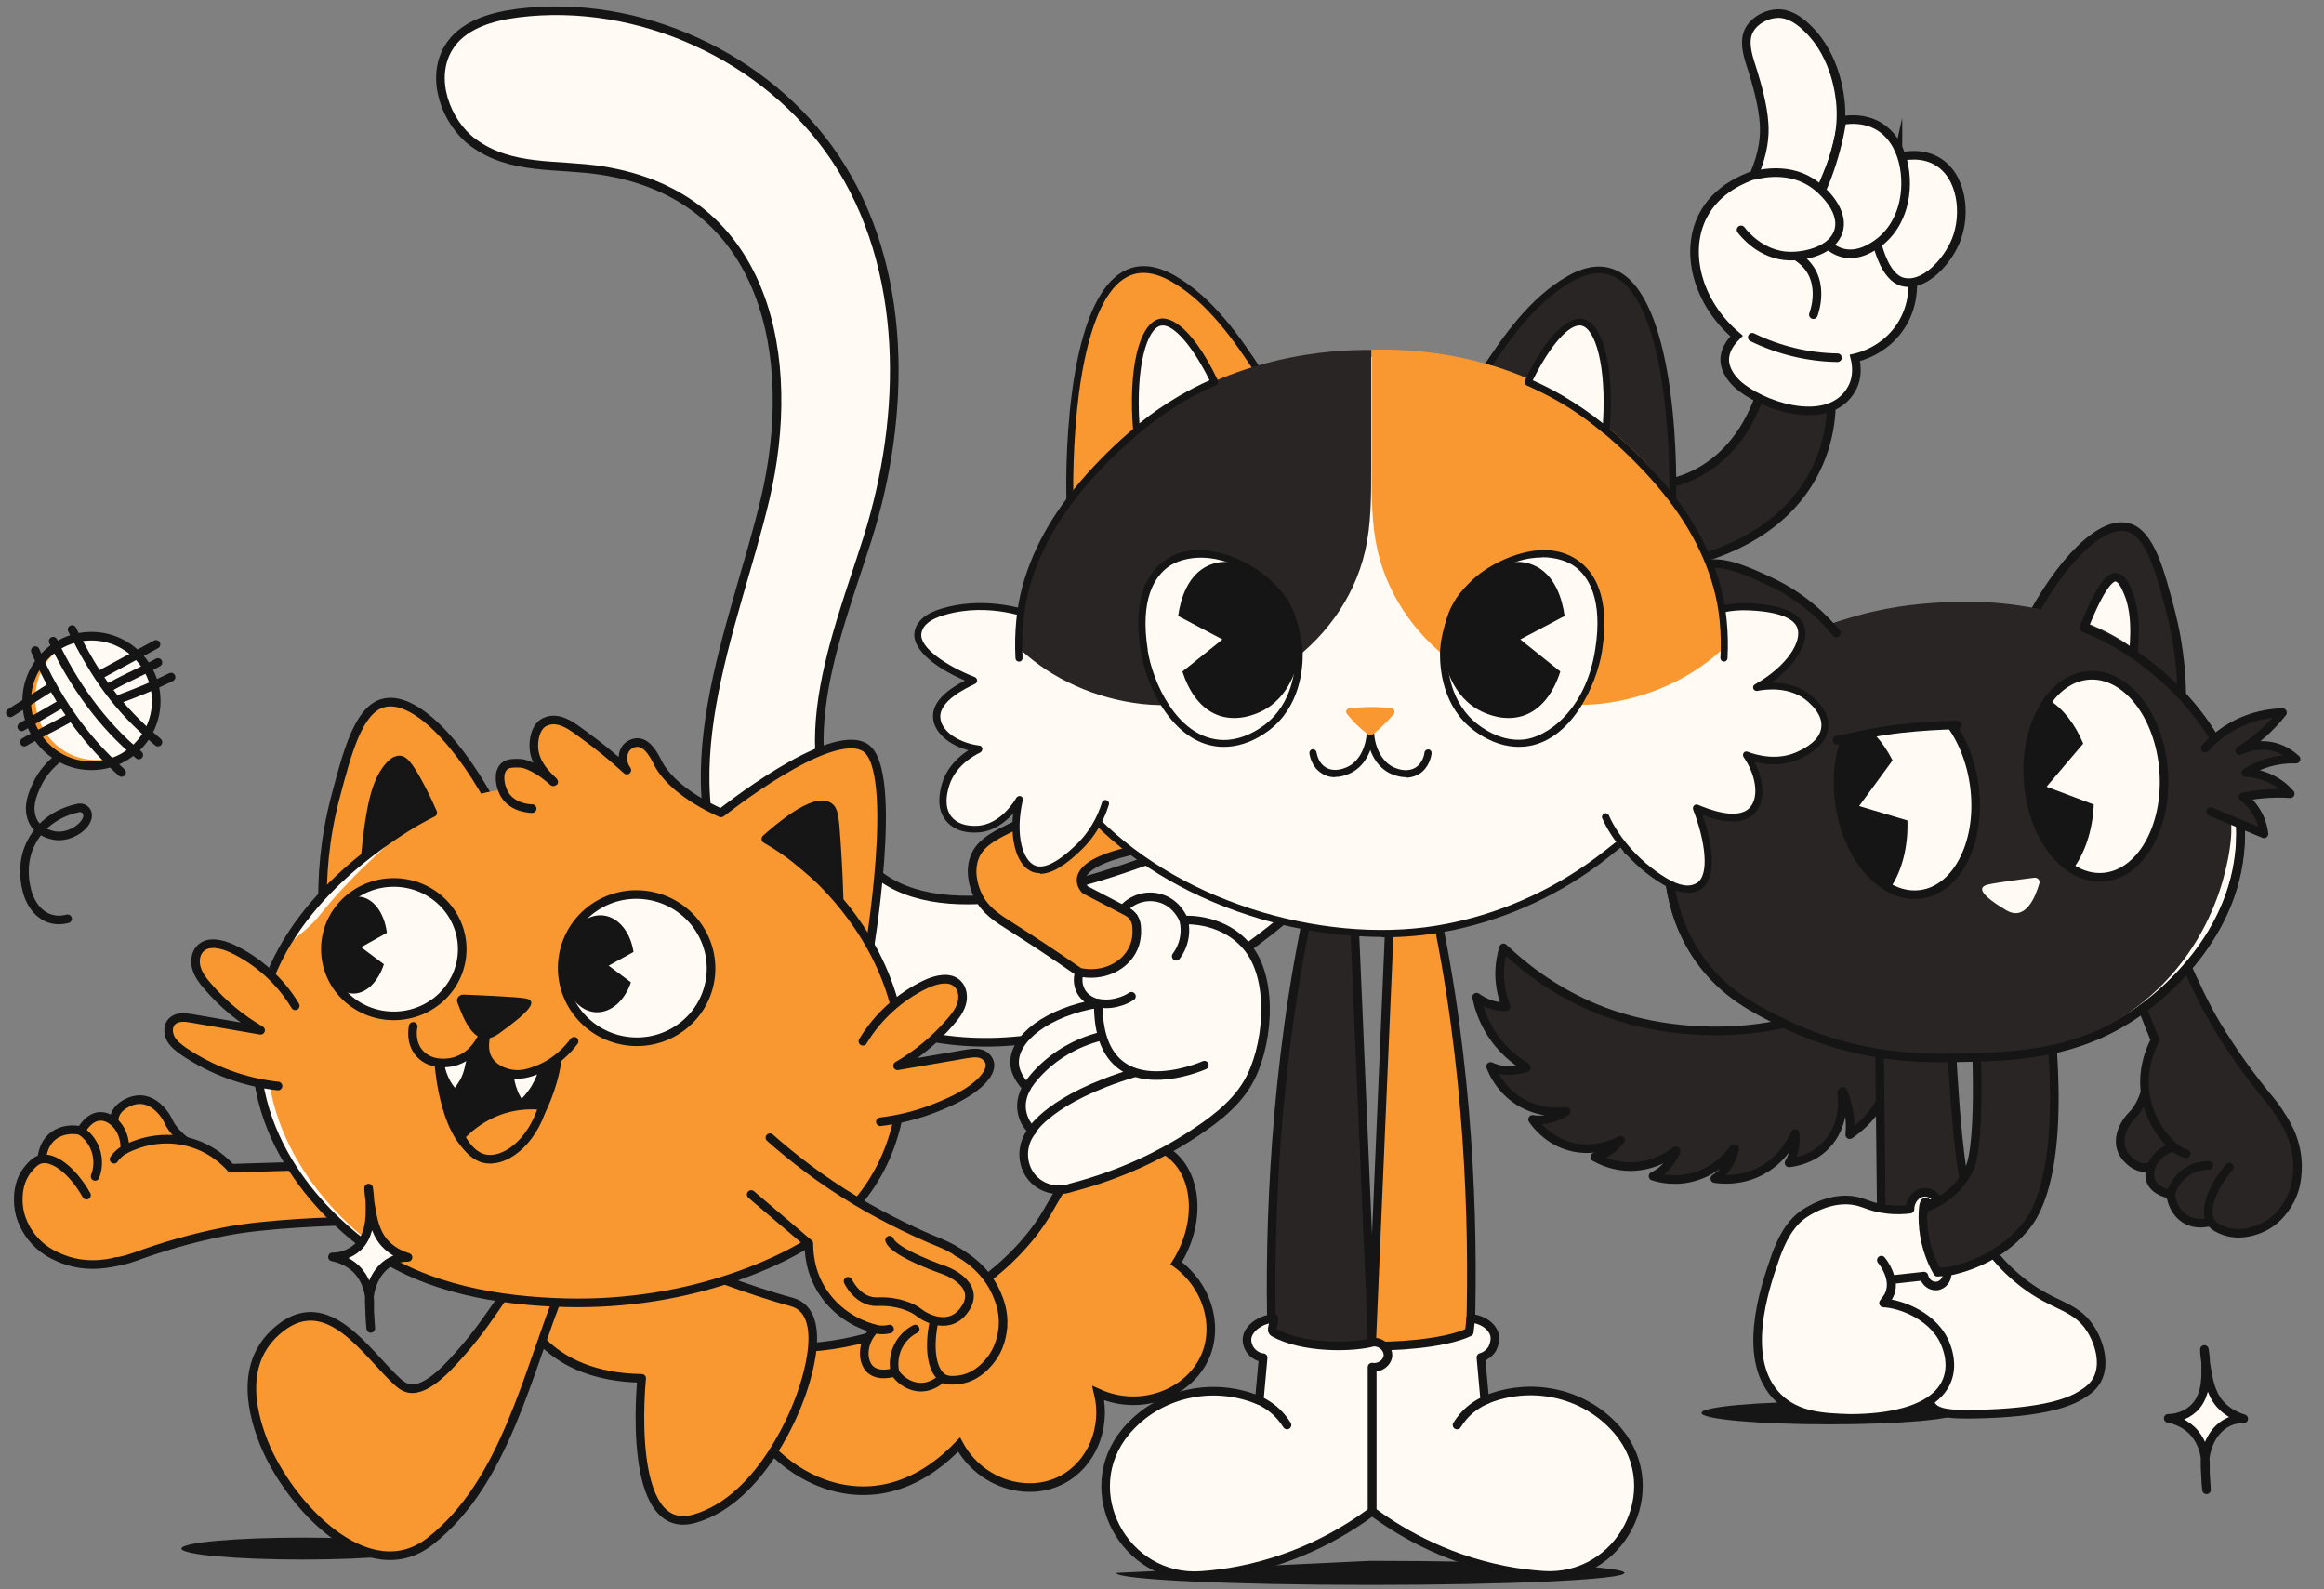<?xml version="1.0" encoding="UTF-8"?>
<svg id="Camada_1" xmlns="http://www.w3.org/2000/svg" xmlns:xlink="http://www.w3.org/1999/xlink" version="1.1" viewBox="0 0 1080 738.5">
  <rect x="0" y="0" width="1080" height="738.5" fill="#808080" stroke="none"/>
  <!-- Generator: Adobe Illustrator 30.0.0, SVG Export Plug-In . SVG Version: 2.1.1 Build 123)  -->
  <defs>
    <style>
      .st0 {
        stroke-miterlimit: 10;
        stroke-width: 4px;
      }

      .st0, .st1, .st2, .st3, .st4, .st5, .st6 {
        fill: #fffaf3;
      }

      .st0, .st1, .st2, .st3, .st5, .st7, .st8, .st9, .st10, .st11, .st12, .st13, .st14, .st15, .st16 {
        stroke: #151515;
      }

      .st1 {
        stroke-miterlimit: 10;
        stroke-width: 4px;
      }

      .st2 {
        stroke-miterlimit: 10;
        stroke-width: 4px;
      }

      .st3, .st4, .st9, .st10, .st11, .st13, .st14, .st15 {
        stroke-miterlimit: 10;
      }

      .st3, .st5, .st7, .st8, .st9, .st10, .st11, .st12, .st13, .st14, .st15, .st16 {
        stroke-width: 4px;
      }

      .st17, .st7, .st14 {
        fill: none;
      }

      .st4 {
        stroke: #161616;
        stroke-width: 2px;
      }

      .st5, .st7, .st8, .st10, .st11, .st12, .st13, .st16 {
        stroke-linecap: round;
      }

      .st5, .st7, .st8, .st12, .st16 {
        stroke-linejoin: round;
      }

      .st18 {
        fill: #151515;
      }

      .st8 {
        fill: #fff;
      }

      .st9, .st10, .st12, .st19 {
        fill: #f99830;
      }

      .st11 {
        fill: #1a0f08;
      }

      .st20, .st13, .st15, .st16 {
        fill: #292524;
      }

      .st21 {
        clip-path: url(#clippath);
      }

      .st22 {
        fill: #161616;
      }
    </style>
    <clipPath id="clippath">
      <path class="st17" d="M855.4,445.2l-10.9-98c9.5-2.2,19.8-4.2,30.7-5.8,14.8-2.2,28.6-3.5,41.3-4.2,31.9,50.3,35.4,80.4,22.5,83.6-1.1.3-83.6,24.4-83.6,24.4Z"/>
    </clipPath>
  </defs>
  <path class="st3" d="M552.5,392.4c-53.2,21.5-118.4,39.7-147.9,10.9-43.7-42.7-17-103.8-1.5-152.9,18-56.9,19.4-125.7-15-177C356.5,26.3,296.8-1,240.6,6.1c-12.5,1.6-26.1,5.6-32.4,16.5-8.3,14.2-.9,34.2,11.5,43.5,17.7,13.2,39.2,9.9,59.7,13.1,78,12,91.4,88.3,76.2,152.5-14.1,59.8-47.9,131.4-11.8,189.9,0,0,22.8,36.8,66.9,54.1,62.6,24.5,146.2-4.7,211.3-72.1"/>
  <g>
    <ellipse class="st22" cx="140.5" cy="719.5" rx="56.2" ry="5.1"/>
    <path class="st9" d="M149.9,420.6c-.2-12.4.6-30,6-50.3,5.5-20.8,10.6-40.3,22-43.6,14.1-4,35.6,17.3,53.3,51.8"/>
    <g>
      <path class="st12" d="M101,549s.5-10.9-8-14.8c-8.5-3.9-13.2-9.7-14.7-13.2-1.5-3.4-9-14.8-20.4-7.9-11.4,6.9.7,19.8.7,19.8,0,0,17.4,18,16.6,24.3"/>
      <path class="st12" d="M142.6,541.7l-35.2,1.1c-2.6-2.9-9.1-9.4-19.8-12.2-14.7-3.9-26.7,2-29.6,3.5.4-9.1-5.8-15.5-11.3-15.4-5.4,0-8.8,6.3-9,6.7-1.1-.3-6.3-1.5-11.5,1.4-6.7,3.8-6.8,11.9-6.9,12.7-2.1,2.3-12.2,11.9-10.1,23.5,1.8,10.1,11.8,19.4,26,22.8,9.2,2.2,18.8,1.3,27.6-1.9,11.8-4.3,25.8-8.6,41.8-11.7,18.7-3.7,49.9-4.8,63.8-5"/>
      <path class="st12" d="M44.2,546.6c.6-1.5,2-5.8.6-11-1.6-6.1-5.9-9.3-7.1-10.1"/>
      <path class="st12" d="M58,534.1s-2.8,1.3-5,4.5"/>
      <path class="st10" d="M40.2,555.3c-6.7-11.8-15.7-18.4-21.6-16.6-2.3.7-4,2.7-5.1,4-4.9,5.5-5,12.3-5,14.6-.1,9.2,4.8,15.7,6.3,17.6,4.4,5.6,9.7,8.1,12.5,9.3,11.3,5.1,22.1,3.1,26.5,2"/>
    </g>
    <path class="st4" d="M419.1,487.6c.7,10.5,2.3,39-16,65.1-13.1,18.7-29.8,26.8-45.1,34.3-37.9,18.4-72.8,18.2-89.1,17.9-30.7-.6-64.7-1.2-97.2-24.6-7.4-5.3-52.9-38.1-52.9-92.7s55.9-94.6,64.8-99.8c31.9-18.6,62.8-17.9,85.2-17.5,25.6.6,71.5,1.5,108.8,35.7,12.9,11.8,38.4,40.1,41.3,81.6h.2Z"/>
    <path class="st12" d="M334.5,378.2s51.1-41,67.5-30.9,1.5,97.2,1.5,97.2"/>
    <path class="st9" d="M282.1,548.5s-6.4,138.7,64.5,103.7c2,22.1,52.9,67.2,99.1,19,9.9,18.3,32.1,24.8,48.1,16.2,13.3-7.1,20.5-23.7,16.6-40.1,20.1,9.1,42.9-.3,50-17.8,5.8-14.3.4-32.3-13.8-42.6,11.6-18.6,9.8-39.7-1.5-49.7-7.1-6.3-17.7-8.1-26.6-6-17.6,4.2-26.4,22.8-31.9,32.1-30.1,50.7-114.2,77-148.6,55.1-12.2-7.8-19.8-21.1-21.5-35.4-4.8-39.9,2.1-43.5,2.1-43.5l-36.6,9.1h0Z"/>
    <path class="st12" d="M320.1,588.5s27.6,11,47.7,16.4,3.4,46,3.4,46c0,0-16,45.4-48.4,54.7s-24.6-65.2-24.6-65.2c-44.3-.7-54.4-29.2-54.4-29.2l12.7-43.2,46.3-3.1,17.4,23.5h-.1Z"/>
    <path class="st9" d="M234.4,601.5c-6,8.9-12.1,17.8-19.2,25.9-5.1,5.8-16.3,19.3-25.1,17.7-2.1-.4-3.9-1.7-5.4-3.1-14.4-13.2-32.2-42.7-54.6-24.8-17.2,13.7-14.8,34.7-7.5,53.1,11.5,28.7,48.2,68.5,77.3,45.8,35-27.4,45.2-78.8,61.2-118"/>
    <path class="st19" d="M418.7,487.6c.7,10.5,2.3,39-15.7,65.1-18.2,26.5-49.7,39.6-79.9,46.7-33.3,7.8-68.5,7.9-101.9.2-16.6-3.8-31.5-9.2-45.3-19.3-7.2-5.3-52-38.1-52-92.7s10.8-44.9,25-62.8c7.7-9.7,16.4-18.6,25.5-27.1,8.8-8.3,18-15.8,28.8-21.3,12.5-6.3,23.3-8.4,26.6-9,13.1-2.3,25.7-1.5,41.5-.5h1c26.2,1.7,69.8,4.6,105.8,39.1,8.3,8,37.5,36.7,40.6,81.6h0Z"/>
    <path class="st7" d="M169.9,396.6c.7-6.7,1.4-13.4,2.7-20.1,1.2-6.3,3-13.4,6.8-18.7,2.8-3.8,4.7-4.7,6.3-4.7s3.8,1.4,9.6,12.4c2.6,4.9,4.5,9.1,5.8,12.1-4.5,2.2-10.5,5.5-17.3,10.1-13.6,9.2-64.9,44.1-64.8,99.8,0,54.6,45.6,87.4,52.9,92.7,25.8,18.6,60.3,24.4,91.6,25.1,27.1.6,54.4-3.6,79.9-12.7,22.2-7.9,45.9-20.2,59.8-40,18.3-26.1,16.7-54.7,16-65.1-2.9-41.5-28.4-69.7-41.3-81.6-7.1-6.5-14.5-11.8-22-16.1,4.6-4.1,22.3-19.7,29.3-15,2.3,1.5,2.7,4.7,3.5,17.1.7,10.7,1.1,19.7,1.3,26.7"/>
    <path class="st22" d="M215.3,462.1c-2,0-3.5,1.9-2.7,3.8,2.9,7.5,8.1,22.4,19.3,14.3,14.7-10.6,18.5-15.4,11.9-16.4-5-.7-20.9-1.4-28.5-1.7h0Z"/>
    <path class="st18" d="M201.9,493.2c.1,2.3,2.6,39.4,21.1,45.6,1.1.4,3.8,1.3,7.4.9,7.5-.7,13.2-6.8,17.2-12.7,6.5-9.6,11.1-21.1,13.1-32.5.1-.9.3-1.7.4-2.6,0-.5,0-2.3.3-2.7-3.2,3.4-10.5,7.7-19.9,10.7-7.2,2.3-15.1-8.3-17.1-15.5-9.5,10.4-20.9,9.9-22.5,8.8h0Z"/>
    <path class="st12" d="M214.1,528.1c4.3,8.5,9.8,10,10.9,10.2,9.2,2.2,22.2-7.1,27.3-24.6-4-.4-10.7-.7-18.4,1.7-10.4,3.3-17,9.5-19.9,12.7h0Z"/>
    <path class="st6" d="M238.7,498.8c.1,2.2.6,5,1.9,8.2.5,1.3,1.2,2.5,1.8,3.5,1-1,2.1-2.3,3.2-3.8,2.2-3,3.5-6,4.3-8.3-3.7.1-7.4.2-11.1.3h0Z"/>
    <path class="st6" d="M206.6,495.1c.4,2,1.2,4.6,2.7,7.3.7,1.2,1.4,2.2,2.1,3,.8-1.1,1.7-2.4,2.5-3.8,1.7-3,2.3-6.8,2.8-9-3.4.6-6.6,2-10,2.5h-.1Z"/>
    <path class="st7" d="M192,476.9c-.2,1-1.4,7.4,2.8,12.3,4.4,5.2,11.2,4.8,13,4.6,6.7-.5,11-4.7,12-5.8,4-4.1,5-8.8,5.8-8.5,1,.3-1.9,6.7,1,12.3,2.5,4.9,8.2,6.5,9.4,6.8,5.5,1.5,10.1-.1,13.9-1.6,8.5-3.3,13.9-9.2,16.9-13.2"/>
    <g>
      <path class="st12" d="M349.1,555l26.8,22.8c0,3.9.4,13.1,6.4,22.3,8.3,12.8,21.1,16.5,24.3,17.3-6.4,6.5-6.1,15.4-2,19,4.1,3.5,10.8,1.3,11.2,1.1.6,1,3.6,5.4,9.5,6.7,7.5,1.7,13-4.3,13.6-4.8,3.1-.3,17-.6,23.3-10.6,5.5-8.7,4.3-22.3-3.9-34.4-5.3-7.8-13-13.6-21.8-17.1s-24.9-11-38.8-19.4c-16.3-9.8-29.5-20.1-39.9-29.3"/>
      <path class="st12" d="M425.3,617.5c-1.4.7-5.4,3-7.8,7.8-2.9,5.6-1.9,10.8-1.6,12.3"/>
      <path class="st12" d="M406.7,617.5s3,.9,6.7,0"/>
      <path class="st12" d="M434.1,613.8c-2.9,13.3-.8,24.2,4.8,26.8,2.2,1,4.8.7,6.5.5,7.3-.8,12-5.8,13.5-7.5,6.3-6.8,7-14.9,7.2-17.3.5-7.1-1.8-12.5-3-15.3-5-11.4-14.3-17.2-18.3-19.3"/>
      <path class="st12" d="M394.1,595.3s4.5,9.9,13.8,9.5,16.2,2.7,19.1,5c2.9,2.4,14.8,9.1,21.8-2.2s-9.6-17.3-9.6-17.3c0,0-23.7-8.1-25.8-14.1"/>
    </g>
    <path class="st22" d="M170.1,397.5c4.3-4.3,10.8-9.7,19.8-14,4.1-1.9,8-3.2,11.5-4.1-3-6.3-5.2-11.5-6.6-15.2-1.7-4.3-3.3-9.1-7.4-10.5-.7-.2-1.2-.3-1.6-.3s-1,.2-1.7.5c-4.1,1.5-7.2,6-10.3,18.6-1.5,6.1-3.1,14.6-3.6,25h0Z"/>
    <path class="st22" d="M355.9,390c4.4-4.1,21.9-20.1,28.9-15.6,2.5,1.6,2.7,5.1,3.8,21.6.7,11.1,1.3,19.5,1.5,22.8-11.4-9.6-22.8-19.2-34.2-28.8h0Z"/>
    <path class="st12" d="M401,483.8c6.9-11.5,17.3-20.9,29.4-26.6,4.8-2.2,11.1-3.7,14.7,0,2.3,2.3,2.7,6,1.8,9.1-.9,3.1-2.9,5.8-5.1,8.3-7,8.2-15.4,15.2-24.7,20.6,10.6-1.8,21.3-3.7,31.9-5.5,1.7-.3,3.4-.5,5.1-.4,1.4.1,2.9.6,4,1.6,5,4.5-.7,10.6-4.4,13.6-5.8,4.7-12.8,7.8-19.7,10.5-8,3.1-16.4,5.2-24.9,6.2"/>
    <path class="st12" d="M137.2,467.3c-6.9-11.5-17.3-20.9-29.4-26.6-4.8-2.2-11.1-3.7-14.7,0-2.3,2.3-2.7,6-1.8,9.1.9,3.1,2.9,5.8,5.1,8.3,7,8.2,15.4,15.2,24.7,20.6-10.6-1.8-21.3-3.7-31.9-5.5-3.2-.6-6.9-.9-9.2,1.3-2.1,2-2,5.5-.7,8s3.7,4.3,6.1,6c13,8.8,28.2,14.4,43.8,16.1"/>
    <path class="st12" d="M247.3,375.7c-.4,0-9.1,0-13-6.9-2.1-3.8-3-9.9,0-12.7,1.7-1.5,3.9-1.5,5.9-1.5s4.3,0,9.5,3.1c4.7,2.7,7.4,5.8,7.6,5.6.3-.3-8-6.1-9.1-14.7-.6-4.6.7-11.1,4.9-13.1,6.7-3.3,13.4,2.5,18.4,6.1,6.9,5,13.5,10.4,19.8,16.2-.5-.7-1.3-1.8-1.6-3.5-.1-.6-.9-4.3,1.5-7,1.3-1.5,3.4-2.4,5.4-2.3,4.8.3,8,7.2,9.2,9.6,3.3,6.4,11.8,15.2,29.2,23.1"/>
    <g>
      <ellipse class="st3" cx="183" cy="441" rx="31.8" ry="31"/>
      <ellipse class="st1" cx="295.9" cy="449.9" rx="34.2" ry="34.6" transform="translate(-194.8 671.7) rotate(-81)"/>
      <g>
        <path class="st18" d="M167.8,440.1l12-6.7c-1.2-9.3-6.3-16.3-12.9-16.8-8.2-.6-15.5,9-16.5,21.4-.9,12.4,5,23,13.1,23.6,6.3.5,12.2-5.2,14.9-13.6l-10.7-8h0Z"/>
        <path class="st18" d="M282.8,448.7l11.6-6.4c-1.4-9.3-7.1-16.4-14.5-17-9.1-.7-17.2,8.9-18.1,21.3s5.7,23,14.8,23.7c7.2.5,13.7-5.3,16.6-13.9l-10.3-7.7h-.1Z"/>
      </g>
    </g>
  </g>
  <g>
    <path class="st13" d="M1009.5,487.3s-10.4,3.2-11.2,12.5-4.7,15.7-7.4,18.3-10.9,13.5-.5,21.9c10.3,8.4,18.4-7.4,18.4-7.4,0,0,11-22.5,17.3-23.8"/>
    <path class="st16" d="M988.5,450.6l13,32.7c-1.8,3.4-5.7,11.8-4.8,22.8,1.3,15.2,10.9,24.5,13.4,26.7-8.7,2.7-12.6,10.7-10.6,15.9,1.9,5,8.9,6.2,9.3,6.2,0,1.2.7,6.5,5.2,10.4,5.8,5,13.5,2.3,14.2,2.1,2.9,1.2,15.3,7.4,25.5,1.6,8.9-5.1,14.3-17.7,12.6-32.2-1.1-9.4-5.1-18.1-11.2-25.4-8.1-9.7-16.8-21.4-25.2-35.4-9.8-16.3-21.5-45.3-26.4-58.4"/>
    <path class="st13" d="M1026.5,541.5c-1.6,0-6.1,0-10.6,3.2-5.2,3.6-6.7,8.7-7.1,10.1"/>
    <path class="st11" d="M1010,532.8s2.2,2.2,5.9,3.2"/>
    <path class="st13" d="M1036,542.3c-8.8,10.3-12,21-8.3,25.9,1.5,1.9,3.9,2.9,5.5,3.5,6.9,2.7,13.3.5,15.5-.2,8.7-3,13.1-9.8,14.4-11.9,3.8-6.1,4.3-11.9,4.5-14.9.9-12.4-4.6-21.9-7.1-25.6"/>
  </g>
  <path class="st16" d="M880.2,380.3l-28.1,8.4s6.1-.3,18.7,28.3c4.6,10.3,4.7,22.2-.3,32.2-14.5,28.9-75,37.8-121.2,22.2-23.9-8.1-40.7-21.6-50.6-31-.9,3-1.9,7.5-1.8,13,.2,6.3,1.8,11.3,3,14.4-1.5,0-3.4-.1-5.6-.7-3.7-.9-6.4-2.6-8.1-3.8.8,3.9,2.4,9.4,5.8,15.2,5.5,9.4,12.8,14.6,16.9,17.1,0,.2.2.4.4.5-1.6.6-9.2,2.9-16.6-.6,1.1,3,4.2,9.6,11.2,14.8,10.1,7.5,21.2,6.4,23.9,6.1-2.1,1.4-8.3,4.9-15.6,3.7,1.7,2.5,6.4,8.6,15,11.8,12.8,4.7,24-1.1,25.9-2.1-2.1,2.5-6.1,6.5-12,7.8,2.9,1.6,8,4,14.8,4.4,11.8.6,20.2-5.3,22.7-7.2h.3c-1,2.5-4.1,8.6-10.7,11.7,2.8.9,10.7,3,20,0,10.1-3.1,15.5-10.2,17.2-12.5.3,0,.5,0,.8-.2-.3,1.5-2.3,9.4-9.3,13.8,3.3.5,11.2,1.2,19.9-2.8,11.6-5.4,16.3-15.5,17.4-18.1.3,3.3.2,8.7-2.8,13.6,2.5-.3,10.6-1.4,17.1-8.1,9.5-9.8,7.6-23,7.3-24.5.2-.2.4-.4.6-.6.7,1.7,1.5,3.6,2,5.8,1.6,5.9,1.5,11,1.2,14.3,4-2.7,9.2-7.1,13.4-13.8,9.1-14.6,7.2-30.5,5.4-38.3,12.9-1.3,18.9-6.3,21.7-9.4,14-15.5,8-51.2-20.1-85.6h.2Z"/>
  <g>
    <g>
      <ellipse class="st22" cx="850.2" cy="656.5" rx="59.5" ry="5.3"/>
      <g>
        <path class="st3" d="M925.8,581.8c2.1,2.7,5.8,7.1,11.2,11.7,16.2,14,26.9,12.1,34.5,23.9,4.1,6.4,7,16.3,3.1,23.6-1.6,3-4,5-7.4,7.1-4.3,2.6-15.2,8.5-51,9-8.3,0-16.7,0-18.9-4.6-.8-1.7-.5-3.3-.4-4,1.1-7.9,1-12.5-31.3-47.9h0l4.8-18.8h55.4Z"/>
        <path class="st15" d="M906.4,474.3s2.6,74.4,9.8,86.3l-41.9,4.8-1.1-102.6,33.1,11.5h.1Z"/>
        <path class="st15" d="M894.8,561.1c2.4-.8,13.9-5.1,20.2-17.6,6.2-12.2,3.2-68.6,2.5-71,11.1-3.6,22.3-7.2,33.4-10.7.5,1.5,12.8,81.5-9.8,108.4-15.1,18-36.1,20.8-41.2,21.4-1.6-1.3-6.3-5.2-8.1-12.1-2.5-9.5,2.3-17.1,3.1-18.3h-.1Z"/>
        <path class="st5" d="M901,558.2c-1.4-2.7-4.1-4.3-6.8-4.2-3.5.2-6.6,3.6-6.6,7.8-2.5.3-6.4.6-11,0-6.8-.8-9.4-2.7-13.8-3.7-12.2-2.7-23.6,5.3-24.9,6.2-3.9,2.8-8.8,7.8-13.3,21.1-4.6,13.3-15.9,46.7,1.8,64,9,8.8,21.4,9.2,32.4,9.6,3.3,0,39,1,46.1-17.9,2.7-7.1.2-13.9-.5-15.8-4.9-13.7-21.2-19.6-29.1-19.9,0,0,5.1-4.3,3.4-10.8l15.4-1.7c.6,2.9,3.2,4.8,5.8,4.6,3-.2,5.5-3.3,4.9-6.7-1.5,0-2.9.2-4.4.3-1.2-2.1-2.5-4.6-3.5-7.4-3.4-9-3.6-17.2-3.1-22.7,0,0,.5-4.7,2.2-1.4l5.1-1.5h-.1Z"/>
        <path class="st8" d="M876,604.4c1.1-1.2,1.7-2.4,2.1-3.4,2.8-7.2-3.1-14.7-3.8-15.5"/>
      </g>
    </g>
    <g>
      <g>
        <path class="st15" d="M1013.9,328.2c.2-11-.6-26.6-5.3-44.5-4.8-18.4-9.4-35.7-19.5-38.6-12.4-3.6-31.6,15.4-47.2,45.8"/>
        <path class="st3" d="M775.4,387.5c-.6,9.3-2,34.6,14.1,57.7,11.6,16.5,26.4,23.7,39.9,30.3,33.5,16.3,64.5,16.1,78.9,15.8,27.2-.5,57.3-1.1,86-21.8,6.5-4.7,46.8-33.8,46.9-82.1,0-53.6-49.5-83.8-57.4-88.4-28.3-16.5-55.6-15.9-75.5-15.5-22.7.5-63.3,1.4-96.4,31.6-11.5,10.5-34,35.5-36.6,72.3h0Z"/>
        <path class="st6" d="M991.4,303.4l-23.1-11.8c2.7-5.8,4.6-10.3,5.8-13.4,1.4-3.5,2.8-7.3,6.6-9.3.8-.4,1.6-.7,2.1-.8.3,0,.7,0,1.3.3,4.9,1.7,6.2,9.8,7.2,16,.7,4.4,1.2,10.9.2,19h0Z"/>
        <path class="st20" d="M775.7,387.5c-.6,9.3-2,34.6,13.9,57.7,11.4,16.5,25.9,23.7,39.2,30.3,32.9,16.3,63.3,16.1,77.5,15.8,26.7-.5,56.3-1.1,84.5-21.8.6-.5,1.5-1.1,2.7-2,.5-.4,1.1-.8,1.9-1.5,40.2-32.2,41.5-78.6,41.5-78.6,1.4-54.6-45.4-86.3-49.8-89.1-2.6-1.7-5.4-3.2-5.4-3.2-2.7-1.5-13.5-7.4-30.8-11.4-22.4-5.2-42.5-4.2-45.5-4-18.9,1.1-60.4,3.4-93.6,35.4-7.6,7.3-33.2,32.7-35.9,72.3h-.2Z"/>
        <g>
          <ellipse class="st0" cx="974" cy="360.7" rx="31.6" ry="47" transform="translate(-22.8 68.8) rotate(-4)"/>
          <path class="st18" d="M951,365.6l17.1-20.1c-3.7-9-9.3-16.2-15.9-20.3-7,9.1-11,23-10,38.3,1.3,18.5,9.6,34.1,20.7,40.9,5.8-7.5,9.6-18.4,10.1-30.6l-22-8.3h0Z"/>
          <g class="st21">
            <g>
              <ellipse class="st2" cx="886.2" cy="369" rx="31.6" ry="47" transform="translate(-43.2 128.5) rotate(-8.1)"/>
              <path class="st18" d="M863.9,374.6l15.6-21.3c-4.4-8.7-10.5-15.5-17.3-19.1-6.4,9.6-9.3,23.7-7.2,38.9,2.6,18.4,12.1,33.3,23.6,39.3,5.3-7.9,8.2-19,7.8-31.2l-22.5-6.7h0Z"/>
            </g>
          </g>
          <path class="st7" d="M853.7,343.9c9-1.9,18.9-4.2,29.8-5.4,9.3-1,18-1.5,26-1.7"/>
        </g>
        <path class="st16" d="M853.4,294.1c-5.3-6.4-15.4-16.8-31.2-24.1-10.2-4.7-23.4-10.9-31.7-6.8-13.8,6.8-13.8,41.8-1.3,86.1"/>
        <path class="st6" d="M831.4,301c-3.9-3.6-19.4-17.8-25.6-13.8-2.2,1.4-2.4,4.5-3.3,19.2-.7,9.8-1.2,17.3-1.4,20.2,4-4.6,9-9.7,15.1-14.8,5.3-4.4,10.5-7.9,15.1-10.8h.1Z"/>
        <path class="st7" d="M991.4,303.9c.6-6.5.9-13,0-19.4-.5-3.2-1.2-6.4-2.5-9.3-1-2.3-2.7-6.6-5.5-7-2.6-.4-7.1,3.6-15,23.5,5.1,2,10.3,4.4,15.5,7.5,7.9,4.6,57.5,34.8,57.4,88.4,0,48.4-40.4,77.4-46.9,82.1-28.7,20.7-58.9,21.3-86,21.8-14.4.3-45.3.5-78.9-15.8-13.6-6.6-28.3-13.8-39.9-30.3-16.2-23.1-14.8-48.4-14.1-57.7,2.5-36.7,25.1-61.8,36.6-72.3,6.3-5.7,12.8-10.4,19.4-14.2-4-3.6-19.7-17.4-26-13.3-2,1.3-2.4,4.2-3.1,15.2-.6,9.4-.9,17.5-1.2,23.7"/>
        <path class="st6" d="M945.4,407.8c1.5-.2,2.8,1.2,2.3,2.7-1.7,5.9-6.3,17.8-15.4,12.4-11.9-7.1-13.5-10.7-8.5-11.9,3.7-.9,15.8-2.5,21.6-3.2h0Z"/>
      </g>
      <path class="st16" d="M783.8,355.4c-3-3.4-8.9-9-18.1-12.8-7.2-2.9-13.6-3.6-17.8-3.7,2.7,3.4,6.2,7.3,10.8,11.1,3.2,2.7,6.3,4.8,9.1,6.6-1.8-.9-8.3-3.8-16.2-1.7-5,1.3-8.3,4.1-10,5.6,3.6-.1,9,.2,15,2.3,3.4,1.2,6.1,2.7,8.3,4-2.6,0-7.1.6-12,3.1-4.2,2.1-7,4.8-8.6,6.7,3.9-.3,8.5-.3,13.5.2,3.1.3,5.9.8,8.5,1.3-1.7,1.2-4.1,3.3-6.1,6.6-2.7,4.2-3.4,8.3-3.7,10.5,8.3-3.4,16.5-6.9,24.8-10.3"/>
      <path class="st16" d="M1024.8,347.6c3-3.4,8.9-9,18.1-12.8,7.2-2.9,13.6-3.6,17.8-3.7-2.7,3.4-6.2,7.3-10.8,11.1-3.2,2.7-6.3,4.8-9.1,6.6,1.8-.9,8.3-3.8,16.2-1.7,5,1.3,8.3,4.1,10,5.6-3.6-.1-9,.2-15,2.3-3.4,1.2-6.1,2.7-8.3,4,2.6,0,7.1.6,12,3.1,4.2,2.1,7,4.8,8.6,6.7-3.9-.3-8.5-.3-13.5.2-3.1.3-5.9.8-8.5,1.3,1.7,1.2,4.1,3.3,6.1,6.6,2.7,4.2,3.4,8.3,3.7,10.5-8.3-3.4-16.5-6.9-24.8-10.3"/>
    </g>
  </g>
  <g>
    <path class="st22" d="M636.8,725.2c65.2,0,118.1,2.5,118.1,5.6s-52.9,5.6-118.1,5.6-118.1-2.5-118.1-5.6"/>
    <g>
      <path class="st15" d="M624.8,320.8l13.2,308.7-46.7-1c-1.8-45-.2-119.9,14.7-195.2,9-45.8,7.7-83.5,18.7-112.5h0Z"/>
      <path class="st9" d="M650.4,320.8l-13.2,308.7,45.9-3.4c1.8-45,.9-117.5-13.9-192.9-9-45.8-7.7-83.5-18.7-112.5h0Z"/>
    </g>
    <g>
      <path class="st5" d="M501.6,451.8c-.3.8-1.3,4.3.4,8.1,2.4,5.2,7.9,6.2,8.4,6.3-23.8,4-39.1,16.2-38.9,27.5,0,2.2.7,6.4,5.6,11.6-.6,1.1-3.6,6.2-1.9,12.5,1,4,3.3,6.4,4.5,7.5-5.3,6.4-5.2,15.6-.3,21.6,4.3,5.3,11.8,7.3,18.5,4.9,24.6-6.4,42.6-16,54.1-23.3,10.2-6.5,21.4-14.4,27.7-25.1,9.5-15.9,12.5-46.8.8-62.3-11-14.6-29-13.7-30.4-13.6-.2-.6-3.4-8.5-11.9-10.4-5.9-1.3-12,.6-16.1,5.1,1.7,1.1,2.9,2.9,4.6,4,0,2.3-.3,9.4-6.3,16.3-7.2,8.3-16.9,9.2-18.8,9.3h0Z"/>
      <path class="st12" d="M526.5,395.1c-33.8,7.5-22.2,18.3-22.2,18.3l19.5,10.2c2.3,1.2,3.9,3.4,4.3,6,.4,3.3.4,8-2.2,12.5-4.4,7.7-14.3,11.8-24.3,9.6-13.2-9.2-23.6-15.9-30.5-20.3-7.6-4.8-13.4-8.3-16.8-15.6-.7-1.6-4.1-9-1.7-16.6,2.8-8.8,11.7-12,27.5-19.6,8.6-4.1,20.7-10.2,35.1-18.5"/>
      <path class="st7" d="M550.1,427.5c.5,2,1.1,6.1-.4,10.8-.8,2.6-2.1,4.6-3.1,6"/>
      <path class="st7" d="M559.7,494.9s-49.7,22.3-49.3-28.8c1.9.3,4.9.6,8.5-.3,3.1-.7,5.4-1.9,6.9-2.9"/>
      <path class="st7" d="M479.6,525.2s8.2-14.8,47.1-26.6"/>
      <path class="st7" d="M477.1,505.2s10-17.5,34.5-23.7"/>
    </g>
    <g>
      <path class="st15" d="M850.9,183s7.2,59.9-67.1,78.3l-11.5-36.3s36.8-2,48.4-51.2l30.2,9.2h0Z"/>
      <path class="st3" d="M888.8,129.8c.2,3,.6,12.5-5.6,21.9-7.4,11.1-18.6,14-21.2,14.6.7,2.8,1.6,8.6-1.3,14-9.6,18-38.2,9.7-51.1,0-4.1-3-8-7.8-8.1-13.1,0-1.9.4-6,5.5-11.1-18.5-15.7-24.2-39.3-15.6-55.9,6.5-12.6,19.4-17.4,23.7-18.9,4.5-10.3,5.1-18.4,4.7-23.9-.5-8.5-3.6-18.9-5-23.6-1.5-5-3.9-10.7-3.1-16.2.9-6.7,8.2-11.2,14.6-11.3,1.6,0,6.8,0,13.8,7,13.5,13.1,15,32.1,15.3,35.6,1.9,27.7-15.6,41.3-8.8,49.7,6.3,7.8,22.6-2.1,33.8,7.5,6.8,5.7,8.2,15.4,8.2,23.5l.2.2Z"/>
      <path class="st3" d="M882,73.1c3.1-.8,11-2.3,18,1.7,12,6.8,13.8,24.8,9,36.8-4,10-15,22.2-25.1,19.3-7.7-2.3-10.9-15.3-11.5-17.3,3.2-14.5,6.4-26,9.6-40.5Z"/>
      <path class="st3" d="M856,56c4-.7,10.3-1,16.3,2.2,12.8,6.9,15.3,25.2,11.9,37.5-.7,2.6-3.2,11.1-11.2,17.1-2.5,1.8-8.6,6.2-15.8,4.9-7.7-1.5-14-9.1-15.7-19,3-5.5,6.1-12.1,8.8-19.9,2.9-8.5,4.7-16.2,5.7-22.8Z"/>
      <path class="st5" d="M815.3,81.5c2.2-.6,16.7-4.4,28.4,4.6,1,.7,13.8,10.7,10.7,21.2-2.7,9-15.2,11.9-22.9,11.7-13.2-.4-21.2-10.6-22.4-12.2"/>
      <path class="st7" d="M842.7,146.2s7.1-17.8-7.8-27.1"/>
      <path class="st7" d="M853.9,166.2c-13.7-.2-27.3-3.5-39.6-9.5"/>
    </g>
    <g>
      <path class="st5" d="M637.1,625.4c-4-.3-7.1,1.1-6.9,4.4.2,3.1,3.6,5.9,7.4,5.3v67.1c11.1,8.2,32.1,21.6,61.8,27.4,6.1,1.2,12,1.9,17.5,2.3,35.8,2.6,58.2-39.3,35.1-66.9-.5-.6-1-1.2-1.5-1.7-15-16.4-39.4-21.6-60.5-12.7-.6-6.6-1.2-13.3-1.8-19.9.7-.2,3.7-1.2,5.4-4.3,0-.2,1.5-2.8,1-5.8-.8-4.1-5.3-7.6-11.2-8.1,0,1.4-.3,3.6-.6,6.4-11.8,5.7-37.1,6.9-45.9,6.4h.2Z"/>
      <path class="st7" d="M677.1,662.1c1.4-2.2,3.7-5.4,7.5-8.2,2.4-1.8,4.8-3,6.7-3.8"/>
    </g>
    <g>
      <path class="st5" d="M638,623.6c4-.3,7.2,3,7,6.3-.2,3.1-3.6,5.9-7.4,5.3v67.1c-11.1,8.2-32.1,21.6-61.8,27.4-6.1,1.2-12,1.9-17.5,2.3-35.8,2.6-58.2-39.3-35.1-66.9.5-.6,1-1.2,1.5-1.7,15-16.4,39.4-21.6,60.5-12.7.6-6.6,1.2-13.3,1.8-19.9-.8,0-3-.5-4.9-2.3-2.1-2-2.7-4.7-2.6-6.4.2-4.3,5.5-9,12.5-9.6.2,3-1.8,5.6,0,6.6,13.4,7.6,36.9,7.1,46.1,4.5h0Z"/>
      <path class="st7" d="M598.1,662.1c-1.4-2.2-3.7-5.4-7.5-8.2-2.4-1.8-4.8-3-6.7-3.8"/>
    </g>
    <g>
      <g>
        <g>
          <g>
            <path class="st19" d="M497.5,239.7c-1.5-23.4-.4-137.9,47.8-110.1,17,9.8,29.6,27.8,40.1,43.9,2.4,3.7,4.7,7.5,6.9,11.4"/>
            <path class="st18" d="M495.9,239.9c-1.3-19.8-.9-97,25.1-113.2,7.2-4.5,15.7-4,25.2,1.5,17.4,10,30.1,28.2,40.6,44.4,2.6,4,4.9,7.8,7,11.4l-2.9,1.6c-2.1-3.6-4.3-7.3-6.9-11.3-10.3-15.9-22.8-33.8-39.5-43.4-8.5-4.9-15.7-5.4-21.8-1.6-10.2,6.3-17.5,24.8-21.3,53.5-2.9,22.4-3,46.1-2.3,56.7l-3.3.2Z"/>
          </g>
          <g>
            <path class="st20" d="M777,239.7c1.5-23.4.4-137.9-47.8-110.1-17,9.8-29.6,27.8-40.1,43.9-2.4,3.7-4.7,7.5-6.9,11.4"/>
            <path class="st18" d="M778.7,239.9l-3.3-.2c.7-10.5.7-34.3-2.3-56.7-3.8-28.7-11.1-47.1-21.3-53.5-6.2-3.8-13.3-3.3-21.8,1.6-16.8,9.6-29.2,27.4-39.5,43.4-2.6,4-4.8,7.7-6.9,11.3l-2.9-1.6c2.1-3.7,4.4-7.4,7-11.4,10.5-16.3,23.2-34.5,40.6-44.4,9.5-5.5,18-6,25.2-1.5,25.9,16.2,26.4,93.4,25.1,113.2Z"/>
          </g>
        </g>
        <path class="st6" d="M798.6,289.3c2.5,33.6-12.6,59.7-18.5,69.7-13.4,22.5-30,35-40,42.3-40.6,29.9-83.1,32.6-95.2,33-27.8.9-48.7-5.5-60.1-9-16.4-5.1-44.5-13.8-69.3-38.4-9.5-9.4-38.8-38.5-40.5-83.2-1.9-50.3,32.4-91.4,63.8-109.6,1.1-.6,1.9-1.1,3.3-1.8,15.5-8.5,50.8-25.1,92.1-26.4,11.7-.3,68.5-2,115.7,38.8,12.7,11,45.5,39.4,48.8,84.5Z"/>
        <g>
          <path class="st6" d="M789.1,286.6c4.7-2.2,13.1-5.4,23.7-4.9,4.3.2,20.7.9,23.9,9.1,2.9,7.4-5,19.7-20.4,28.4,2.2-.4,15.7-3,25.1,5.6,1.7,1.6,7.2,6.6,6.5,13-.7,7.2-8.7,11.2-11.4,12.6-10.8,5.3-21.9,1.6-25,.4,6.8,9.6,7.5,20.4,2.7,25.6-6.5,7-20.8,1.1-25.9-1,7,17.9,7.2,32.3,1.1,36.1-5,3.2-11.2.6-15.9-2.2-15.2-9.1-24.1-22.2-27.3-29.8"/>
          <path class="st18" d="M784.1,414.7c-3.4,0-7.2-1.3-11.5-3.9-14.8-8.8-24.3-22-28-30.6-.4-.8,0-1.8.9-2.2.8-.4,1.8,0,2.2.9,3.5,8.1,12.6,20.6,26.7,29.1,6.1,3.6,10.7,4.4,14.2,2.2,6.1-3.8,3.7-20.1-1.8-34.1-.2-.6,0-1.3.4-1.8.5-.5,1.2-.6,1.8-.4,4.5,1.9,18.4,7.5,24.1,1.4,4.9-5.3,2.4-16.1-2.8-23.5-.4-.6-.4-1.4,0-2,.4-.6,1.2-.8,1.9-.5,3.9,1.5,14.1,4.5,23.7-.3,2.7-1.3,9.9-4.9,10.5-11.2.6-5.6-4.4-10.1-6-11.6-8.3-7.6-20.2-5.9-23.7-5.2-.8.2-1.6-.3-1.9-1-.3-.8,0-1.6.7-2,15.4-8.7,22.1-20.3,19.7-26.4-1.3-3.3-6.2-7.3-22.4-8-7.9-.4-15.6,1.2-23,4.7-.8.4-1.8,0-2.2-.8-.4-.8,0-1.8.8-2.2,7.9-3.7,16.1-5.4,24.5-5,14.5.7,23,4.1,25.4,10.2,2.9,7.5-3.5,18.3-15.2,26.7,5.7,0,13.4,1.1,19.5,6.7,1.9,1.8,7.8,7.1,7,14.4-.8,8.1-9.5,12.4-12.3,13.9-8.1,4-16.5,3.2-22,1.8,4.8,8.9,5,18.6.2,23.8-6.1,6.5-17.5,3.4-24.3.8,6,17.1,5.7,30.5-.8,34.6-1.8,1.1-3.8,1.7-6.1,1.7Z"/>
        </g>
        <g>
          <path class="st6" d="M513.6,373.1c-1.5,4.7-4.6,12.5-11.7,19.6-2.8,2.8-13.8,13.8-21.5,10.8-7-2.7-10.5-16-6.8-32.3-.6,1.1-7.6,13.5-19.9,13.9-1.7,0-8.9.2-13-4.9-4.1-5.1-2.3-12-1.6-14.7,2.9-11.2,13.4-16.5,15.6-17.6-11-1.4-19-7.8-19.5-14.4-.7-8.9,12.5-15.2,17.2-17.4-16.9-6.6-27-15.5-25.8-22.2,1-5.5,6.7-8.2,11.6-9.7,18.7-5.6,36.8-.4,44.4,3"/>
          <path class="st18" d="M483.3,405.7c-1.2,0-2.4-.2-3.5-.6-7-2.7-10.4-13.8-9-27.1-3.6,4-9.3,8.6-17,8.8-8,.3-12.2-2.9-14.3-5.6-4.6-5.8-2.7-13.3-2-16.2,2.1-8.2,8-13.5,12.5-16.4-9.1-2.4-15.9-8.4-16.4-15-.7-8.3,8.6-14.2,14.8-17.4-15.6-6.7-24.7-15.4-23.4-22.6.9-5,5.2-8.7,12.8-10.9,17.2-5.1,35.3-1.5,45.6,3.1.8.4,1.2,1.4.8,2.2-.4.8-1.4,1.2-2.2.8-2.2-1-21.8-9.4-43.3-3-6.4,1.9-9.8,4.6-10.5,8.4-1.2,6.6,11.6,15.2,24.8,20.4.6.2,1,.8,1.1,1.5,0,.7-.3,1.3-.9,1.6-4.2,2-16.9,8-16.2,15.8.5,6.8,9.6,11.9,18.1,12.9.7,0,1.3.6,1.4,1.4.1.7-.3,1.4-.9,1.8-3.6,1.7-12.3,6.8-14.8,16.5-.7,2.6-2.2,8.8,1.3,13.3,2.4,3,6.4,4.5,11.7,4.3,11.4-.3,18.2-12.5,18.5-13,.4-.7,1.3-1,2-.8s1.2,1.1,1,1.9c-3.7,16.2,0,28.1,5.8,30.4,3,1.2,8.9.3,19.7-10.4,5.2-5.2,9-11.6,11.3-18.9.3-.9,1.2-1.4,2.1-1.1.9.3,1.4,1.2,1.1,2.1-2.4,7.8-6.6,14.8-12.1,20.3-7.9,7.9-14.5,11.8-19.8,11.8Z"/>
        </g>
        <g>
          <path class="st19" d="M800.2,301.8c.2-3.1.3-7.7,0-13.2-3.4-47.3-40.5-79-49.9-87.4-44.5-39.3-98.6-39.1-112.9-38.7v56.1c0,12.4,0,25.1,2.8,37.3,10.5,45.5,57.9,76.1,103.6,71.1,21.6-2.4,41.9-11.6,56.6-25.3Z"/>
          <path class="st20" d="M474.3,301.8c-.2-3.1-.3-7.7,0-13.2,3.4-45.7,39.3-76.5,49.9-85.9,43.8-38.8,97.3-40.3,113-40.1v56.1c0,12.4,0,25.1-2.8,37.3-10.5,45.5-57.9,76.1-103.6,71.1-21.6-2.4-41.9-11.6-56.6-25.3Z"/>
        </g>
        <g>
          <path class="st6" d="M509.8,381.6c40.8,40.8,109.1,59.6,162.4,49.3,1-.2,2-.4,3.1-.6,25.7-5.4,50.1-17,70.8-33.2,2-1.6,4.1-3.2,6.1-4.9"/>
          <path class="st18" d="M642.1,435.3c-18.3,0-37.5-2.8-56.2-8.3-30.6-9-57.3-24.3-77.2-44.2l2.3-2.3c19.5,19.5,45.7,34.5,75.8,43.4,28.9,8.5,59.1,10.5,85.1,5.4,1-.2,2-.4,3-.6,25.2-5.3,49.5-16.7,70.1-32.8,2-1.6,4.1-3.2,6.1-4.8l2.1,2.6c-2.1,1.6-4.1,3.3-6.1,4.9-21,16.5-45.7,28-71.5,33.5-1,.2-2.1.4-3.1.6-9.7,1.9-19.9,2.8-30.4,2.8Z"/>
        </g>
        <g>
          <g>
            <g>
              <path class="st6" d="M742.9,302.2c-2.8,17.4-15,41.2-34.7,43-11.2,1-19.9-5.5-22.1-7.1-15.7-11.7-15.3-31.7-15.2-34.9,0-2.1.8-22.7,18.1-35.8,10.1-7.6,29.6-15.5,43.3-6,15.4,10.7,11.5,34.9,10.6,40.6Z"/>
              <path class="st18" d="M705.8,347c-5.3,0-12.6-1.5-20.7-7.5-14.8-11-16-29-15.9-36.2,0-2.4,1-23.6,18.8-37,8.9-6.7,29.9-16.7,45.2-6,7.4,5.1,15.3,16.6,11.3,42.2h0c-2.6,16.1-14.6,42.4-36.1,44.4-.8,0-1.6.1-2.5.1ZM716.6,259c-7.4,0-16.6,2.4-26.6,9.9-16.5,12.5-17.4,32.3-17.4,34.5-.1,6.7,1,23.4,14.6,33.5,8.6,6.4,16.1,7.2,20.9,6.7,10.4-1,28.7-13.1,33.2-41.7l1.6.3-1.6-.3c3.8-23.9-3.3-34.4-9.9-39-2.9-2-8.1-4-14.8-4Z"/>
            </g>
            <path class="st18" d="M706.5,297.1l20.6-10.9c-1.1-7.8-4.4-19.3-14.4-23.6-12.4-5.3-26.5,4.2-33.2,11.8-11.5,13.1-8.8,29.6-8.4,31.2.5,2.5,3.4,18.4,17.7,25.1,2,.9,9.9,4.6,18.6,2,9.1-2.8,14.7-11.3,17.7-20.7l-18.6-14.9Z"/>
          </g>
          <g>
            <g>
              <path class="st6" d="M531.7,302.2c2.8,17.4,15,41.2,34.7,43,11.2,1,19.9-5.5,22.1-7.1,15.7-11.7,15.3-31.7,15.2-34.9,0-2.1-.8-22.7-18.1-35.8-10.1-7.6-29.6-15.5-43.3-6-15.4,10.7-11.5,34.9-10.6,40.6Z"/>
              <path class="st18" d="M568.7,347c-.9,0-1.8,0-2.5-.1-21.5-2-33.6-28.3-36.1-44.4h0s1.6-.3,1.6-.3l-1.6.3c-4.1-25.6,3.9-37.1,11.3-42.2,15.3-10.7,36.3-.7,45.2,6,17.8,13.4,18.7,34.7,18.8,37,.1,7.2-1.1,25.2-15.9,36.2-8.1,6-15.4,7.5-20.7,7.5ZM533.3,302c2.4,15.1,13.5,39.8,33.2,41.7,4.8.5,12.3-.4,20.9-6.7,13.6-10.1,14.7-26.8,14.6-33.5,0-2.2-.9-22-17.4-34.5-18.9-14.3-35.3-10.1-41.3-5.9-6.6,4.6-13.7,15.1-9.9,39l-1.6.3,1.6-.3Z"/>
            </g>
            <path class="st18" d="M568.1,297.1l-20.6-10.9c1.1-7.8,4.4-19.3,14.4-23.6,12.4-5.3,26.5,4.2,33.2,11.8,11.5,13.1,8.8,29.6,8.4,31.2-.5,2.5-3.4,18.4-17.7,25.1-2,.9-9.9,4.6-18.6,2-9.1-2.8-14.7-11.3-17.7-20.7l18.6-14.9Z"/>
          </g>
        </g>
        <g>
          <g>
            <path class="st18" d="M473.5,307.4c-.9,0-1.6-.7-1.6-1.6-.6-12.1.5-23.4,3.3-33.6,5.3-19.2,16-37.2,32.9-55.3,16.3-17.4,34.2-31.2,53.4-40.9.8-.4,1.8,0,2.2.7.4.8,0,1.8-.7,2.2-18.8,9.6-36.5,23.2-52.5,40.3-16.5,17.6-27,35.3-32.1,53.9-2.7,9.9-3.8,20.9-3.2,32.6,0,.9-.6,1.7-1.6,1.7,0,0,0,0,0,0Z"/>
            <g>
              <path class="st6" d="M528.2,200.1c-2.4-28.4,2.9-48.7,11.1-50.3,7.2-1.5,17.2,11.3,25.2,27.8-4.8,2.1-10.1,4.7-15.6,7.9-8.2,4.8-15.1,9.9-20.7,14.6Z"/>
              <path class="st18" d="M528.2,201.7c-.2,0-.4,0-.6-.1-.6-.2-1-.8-1-1.4-2.4-28.7,2.7-50.1,12.4-52.1,2.8-.6,13.1-.2,27,28.7.2.4.2.9,0,1.3s-.5.8-.9.9c-5.3,2.3-10.5,4.9-15.4,7.8-7.2,4.2-14.1,9.1-20.4,14.4-.3.3-.7.4-1.1.4ZM540.4,151.3c-.3,0-.6,0-.9,0-6.4,1.3-11.7,18.5-10,45.4,5.8-4.7,12-9,18.4-12.7,4.6-2.7,9.3-5.1,14.2-7.3-7.7-15.5-16.2-25.5-21.8-25.5Z"/>
            </g>
          </g>
          <g>
            <path class="st18" d="M801.1,307.4s0,0,0,0c-.9,0-1.6-.8-1.6-1.7.6-11.7-.4-22.7-3.2-32.6-5.1-18.6-15.6-36.3-32.1-53.9-16-17.1-33.7-30.7-52.5-40.3-.8-.4-1.1-1.4-.7-2.2.4-.8,1.4-1.1,2.2-.7,19.2,9.8,37.1,23.6,53.4,40.9,16.9,18,27.6,36.1,32.9,55.3,2.8,10.2,3.9,21.6,3.3,33.6,0,.9-.8,1.6-1.6,1.6Z"/>
            <g>
              <path class="st6" d="M746.4,200.1c2.4-28.4-2.9-48.7-11.1-50.3-7.2-1.5-17.2,11.3-25.2,27.8,4.8,2.1,10.1,4.7,15.6,7.9,8.2,4.8,15.1,9.9,20.7,14.6Z"/>
              <path class="st18" d="M746.4,201.7c-.4,0-.8-.1-1.1-.4-6.4-5.4-13.2-10.2-20.4-14.4-5-2.9-10.2-5.5-15.4-7.8-.4-.2-.7-.5-.9-.9s-.1-.9,0-1.3c13.9-28.9,24.2-29.3,27-28.7,9.7,2,14.8,23.4,12.4,52.1,0,.6-.4,1.2-1,1.4-.2,0-.4.1-.6.1ZM712.3,176.7c4.9,2.2,9.6,4.6,14.2,7.3,6.4,3.8,12.6,8,18.4,12.7,1.7-26.9-3.6-44.1-10-45.4-5.5-1.1-14.5,9-22.6,25.4Z"/>
            </g>
          </g>
        </g>
      </g>
      <g>
        <path class="st18" d="M653.3,361.1c-1.9,0-4-.4-6.5-1.4-6.8-2.8-11.3-10.4-11.6-19.9,0-.9.7-1.7,1.6-1.7,1,0,1.7.7,1.7,1.6.3,8,4.1,14.7,9.6,17,4.8,2,8,1,9.8-.1,3.2-2.1,4-5.9,4.1-7,.1-.9,1-1.5,1.9-1.4.9.1,1.5,1,1.4,1.9-.2,1.5-1.2,6.5-5.6,9.4-1.5.9-3.6,1.8-6.3,1.8Z"/>
        <path class="st18" d="M620.4,361.1c-2.7,0-4.8-.8-6.2-1.8-4.5-2.8-5.5-7.8-5.7-9.3-.1-.9.5-1.7,1.4-1.9.9-.1,1.7.5,1.9,1.4.2,1.1.9,4.9,4.2,7,1.8,1.1,5,2.1,9.8,0,5.5-2.3,9.2-9,9.4-17.1,0-.9.8-1.6,1.7-1.6.9,0,1.6.8,1.6,1.7-.3,9.5-4.7,17.1-11.5,20-2.5,1.1-4.7,1.5-6.6,1.5Z"/>
      </g>
      <path class="st19" d="M637.9,341.2c-.6.5-1.5.5-2.1,0-1.7-1.2-3.5-2.7-5.4-4.5-1.7-1.7-3.1-3.3-4.3-4.8s-.2-2.7,1.2-2.8c2.9-.3,6.1-.6,9.6-.6,3.5,0,6.7.2,9.6.5,1.4.2,2.1,1.9,1.1,2.9-1.1,1.3-2.4,2.6-3.7,4-2,2-4,3.8-5.9,5.3Z"/>
    </g>
  </g>
  <g>
    <circle class="st19" cx="42.5" cy="325.7" r="30.1"/>
    <ellipse class="st6" cx="44.5" cy="324.4" rx="28.1" ry="28.7"/>
    <circle class="st14" cx="42.5" cy="325.7" r="30.1"/>
    <path class="st7" d="M26.8,352.5c-2.6,2.1-7,6.1-9.9,12.6-2.1,4.6-4,9.8-2,15.4,1.7,4.8,7.2,7.8,12.4,7.9,6.9,0,13.9-5.5,13.4-10-.2-2-2.2-3.4-4.2-3-5,1-16.2,4.5-22.1,16.3-3.5,6.9-3.8,15-1.8,22.4,2.4,8.8,9.2,15.3,18.8,12.8"/>
    <g>
      <path class="st7" d="M16.4,302.3c4.2,10.2,11.5,24.2,22,37.4,6.1,7.8,12.4,14.1,18.1,19.2"/>
      <path class="st7" d="M24.7,297.9c9.4,20,22.7,38.8,39.8,52.9"/>
      <path class="st7" d="M33.5,292.5c11.2,22.2,20.9,36.3,39.9,52.3"/>
      <path class="st7" d="M46.3,313.6c8.2-4.5,18-9.7,26.2-14.2"/>
      <path class="st7" d="M51.6,318.9c7.6-4.2,14.2-6.9,21.8-11.1"/>
      <path class="st7" d="M54.4,325.2c10-3.7,15.5-5.9,25.1-10.6"/>
      <path class="st7" d="M24.2,318.9c-6.5,4.1-13,8.2-19.4,12.3"/>
      <path class="st7" d="M28.4,327.1c-6.5,3.7-11.8,6.9-18.3,10.6"/>
      <path class="st7" d="M31.9,333.8c-5.2,3-15.4,7.9-20.6,11"/>
    </g>
  </g>
  <path class="st5" d="M154.6,584c2.6,0,7.6-.8,11.7-4.6,5-4.7,5.4-11.7,5.6-14.8.1-1.7,0-4.3,0-6.5-.1-2.5-.4-4.6-.6-6.1,0,1.7.3,4,.7,6.8,1.1,6.8,2.1,13.3,6.5,18.5,1.6,1.8,4.9,5,11.1,6.9-1.8,0-4.7.2-7.7,1.8-7.5,3.9-10.4,13.1-10.3,18.6,0,.9.1,3.2.2,4.9.2,3.3.4,5.9.5,7.7-.2-1.6-.4-4.1-.5-7.2v-4.9c0-3.7-1.1-9.4-4.9-14-3.9-4.8-9.4-6.5-12.4-7.1h0Z"/>
  <path class="st5" d="M1007.7,659c2.6,0,7.6-.8,11.7-4.6,5-4.7,5.4-11.7,5.6-14.8,0-1.7,0-4.3,0-6.5,0-2.5-.4-4.6-.6-6.1,0,1.7.3,4,.7,6.8,1.1,6.8,2.1,13.3,6.5,18.5,1.6,1.8,4.9,5,11.1,6.9-1.8,0-4.7.2-7.7,1.8-7.5,3.9-10.4,13.1-10.3,18.6,0,.9,0,3.2.2,4.9.2,3.3.4,5.9.5,7.7-.2-1.6-.4-4.1-.5-7.2v-4.9c0-3.7-1.1-9.4-4.9-14-3.9-4.8-9.4-6.5-12.4-7.1h.1Z"/>
</svg>